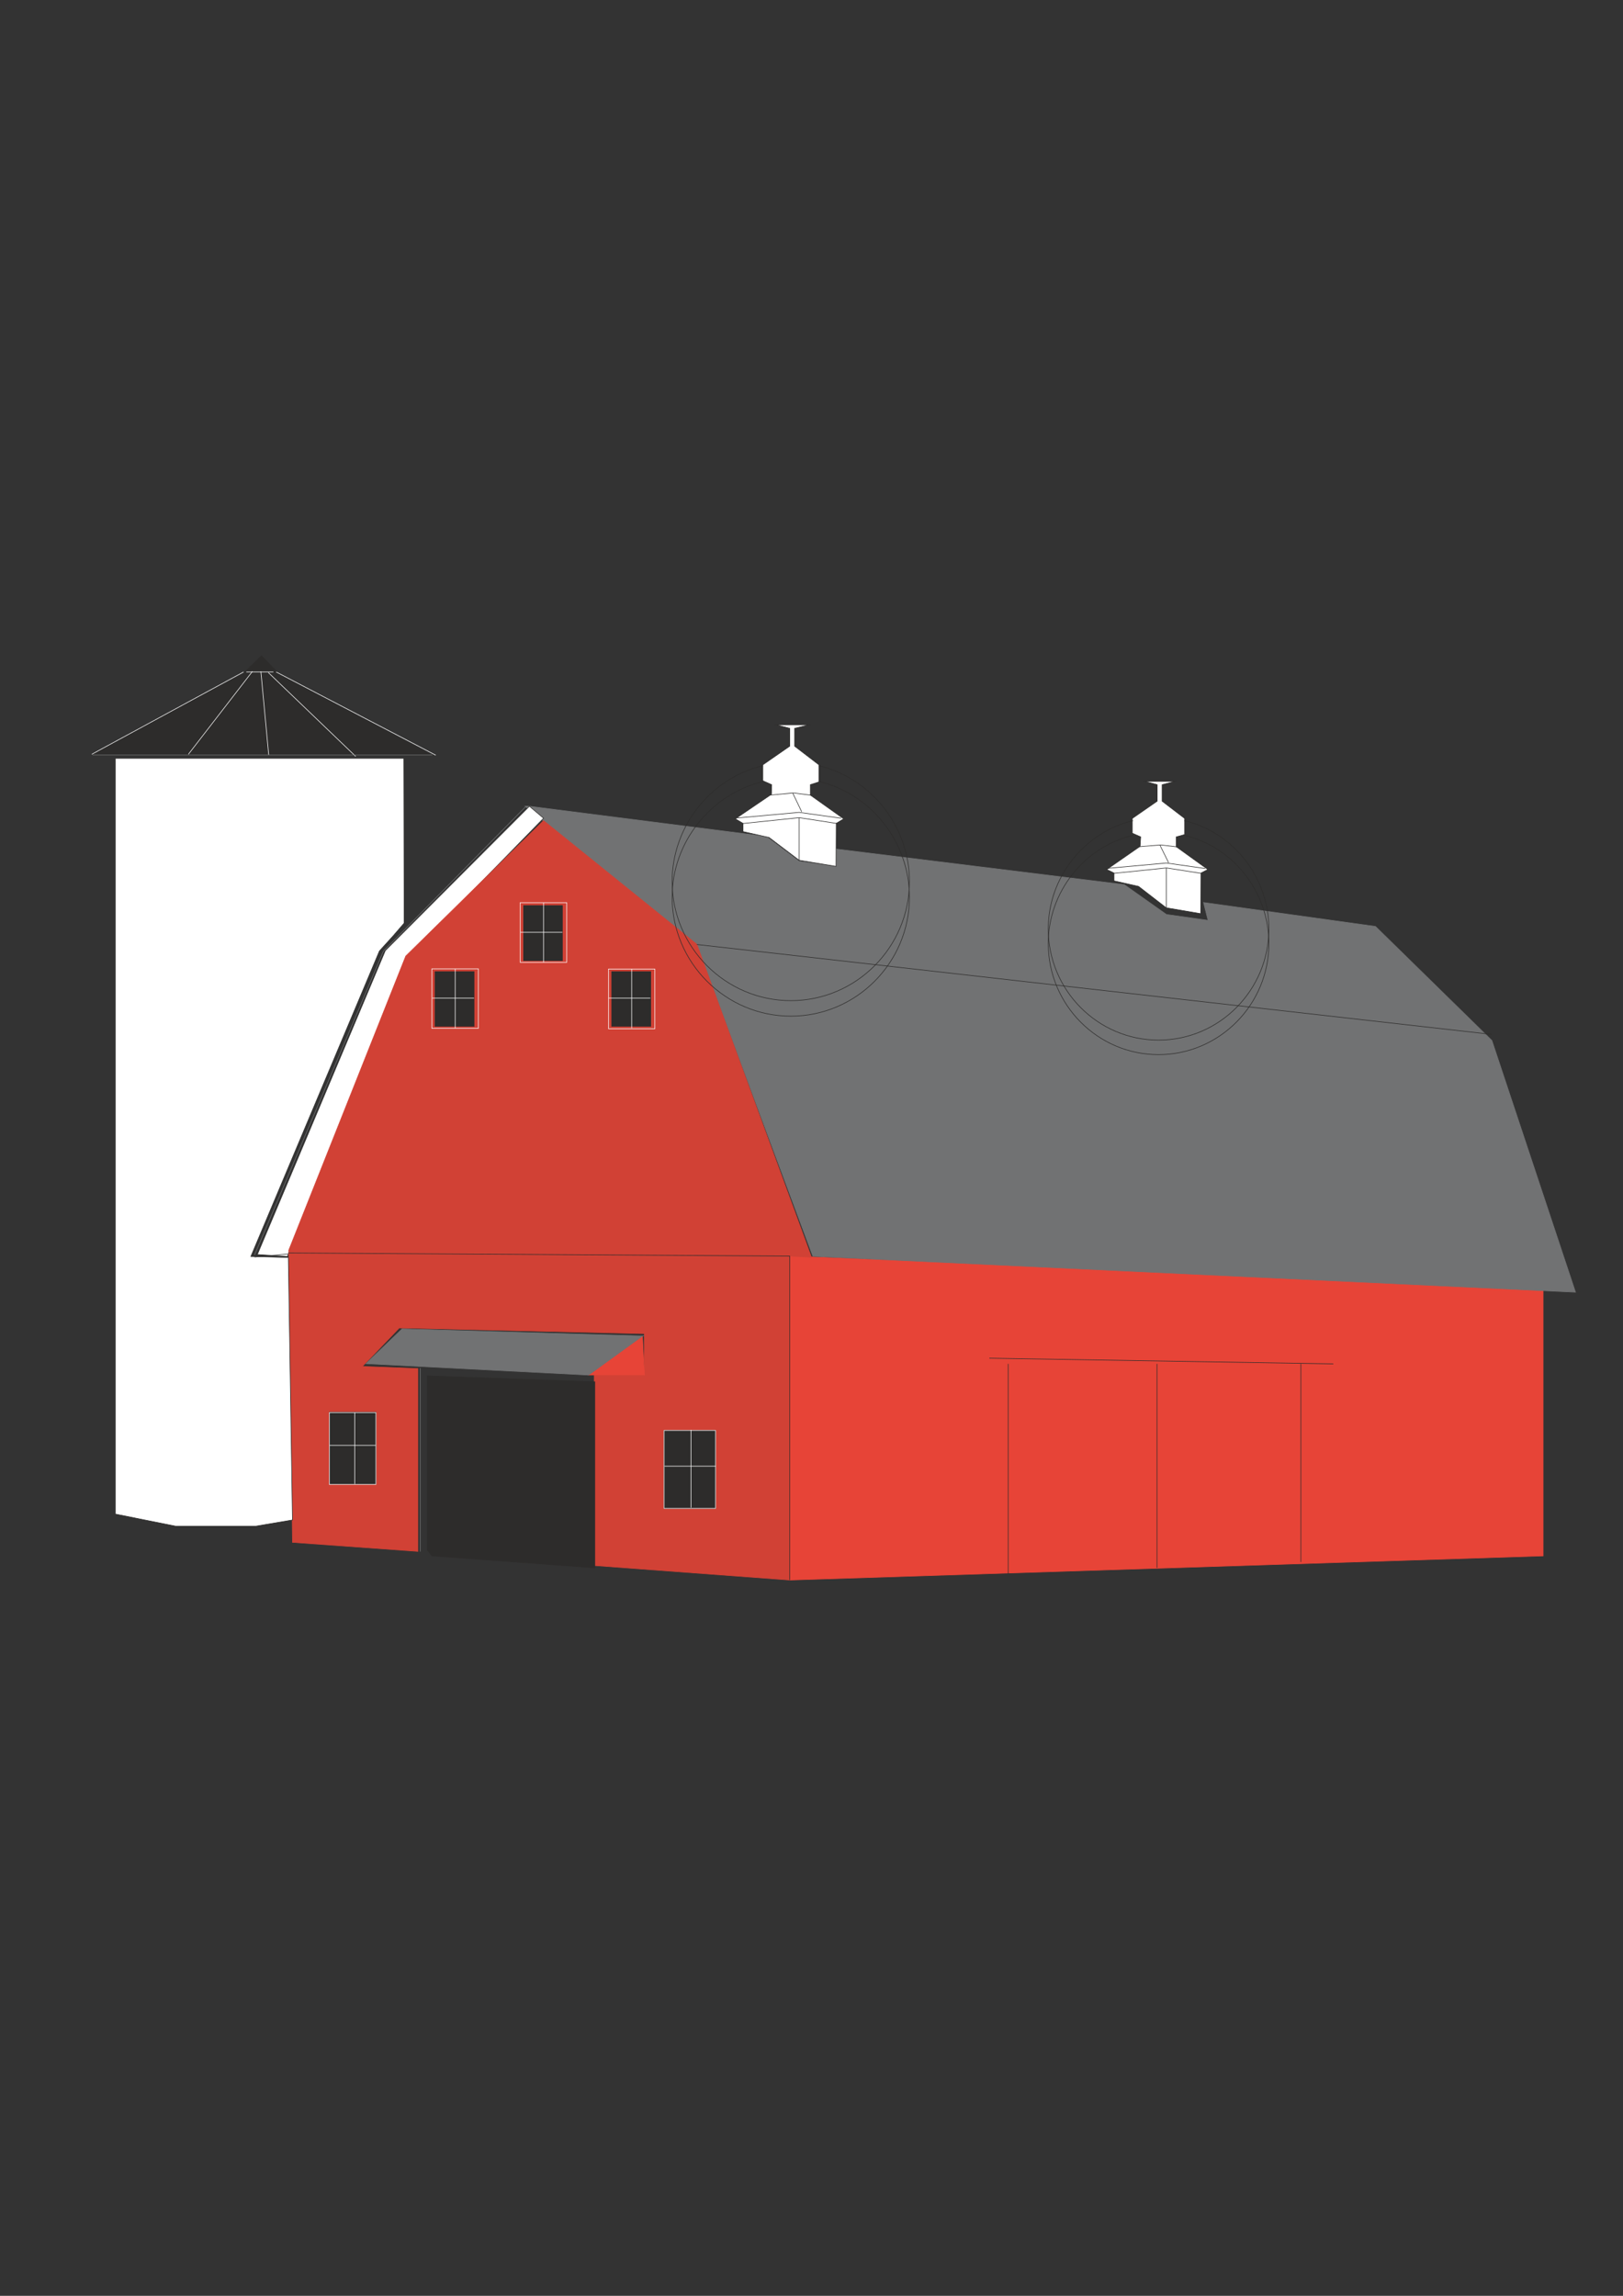 <?xml version="1.0" encoding="utf-8"?>
<!-- Created by UniConvertor 2.0rc4 (https://sk1project.net/) -->
<svg xmlns="http://www.w3.org/2000/svg" height="841.89pt" viewBox="0 0 595.276 841.89" width="595.276pt" version="1.1" xmlns:xlink="http://www.w3.org/1999/xlink" id="99e30491-f606-11ea-aeab-dcc15c148e23">

<rect x="0" y="0" width="595.276" height="841.89" fill="#333333" stroke="none"/>

<g>
	<path style="stroke:#e74437;stroke-width:0.216;stroke-miterlimit:10.433;fill:#e74437;" d="M 289.646,579.417 L 565.982,570.561 565.982,471.561 289.646,460.617 289.646,579.417 Z" />
	<path style="stroke:#717273;stroke-width:0.216;stroke-miterlimit:10.433;fill:#717273;" d="M 194.174,295.665 L 281.078,306.753 293.102,315.825 306.638,317.697 304.982,311.145 412.334,324.393 427.814,335.337 443.078,337.497 441.422,330.945 504.494,339.729 547.19,381.561 577.862,473.865 298.142,460.689 255.59,346.425 192.59,295.665 194.174,295.665 Z" />
	<path style="stroke:#2d2c2b;stroke-width:0.216;stroke-miterlimit:10.433;fill:#ffffff;" d="M 194.174,295.665 L 141.326,348.585 94.382,460.041 105.398,460.761 148.31,352.329 199.358,300.057 194.174,295.665 Z" />
	<path style="stroke:#d14135;stroke-width:0.216;stroke-miterlimit:10.433;fill:#d14135;" d="M 289.646,579.417 L 217.934,574.089 217.934,504.321 236.294,504.321 236.294,489.057 146.438,486.969 132.902,501.081 153.278,501.873 153.278,568.905 107.27,565.593 105.902,458.457 148.814,350.601 199.358,300.921 255.59,346.281 297.638,461.049 289.646,460.617 289.646,579.417 Z" />
	<path style="stroke:#2d2c2b;stroke-width:0.216;stroke-miterlimit:10.433;fill:#ffffff;" d="M 272.51,304.953 L 272.51,301.929 269.702,300.273 282.95,291.273 283.022,287.745 279.782,286.305 279.782,280.473 289.646,273.633 289.646,267.081 284.678,265.785 296.702,265.785 291.446,267.081 291.446,273.633 300.374,280.473 300.374,286.737 297.206,287.745 297.206,291.561 309.446,300.273 306.71,301.929 306.638,317.697 293.102,315.465 282.086,307.113 272.51,304.953 Z" />
	<path style="stroke:#e74437;stroke-width:0.216;stroke-miterlimit:10.433;fill:#e74437;" d="M 235.646,489.921 L 215.918,504.249 236.366,504.249 235.646,489.921 Z" />
	<path style="stroke:#717273;stroke-width:0.216;stroke-miterlimit:10.433;fill:#717273;" d="M 236.294,489.921 L 147.446,487.329 134.198,500.073 215.846,504.249 235.646,489.921 236.294,489.921 Z" />
	<path style="stroke:#717273;stroke-width:0.216;stroke-miterlimit:10.433;fill:none;" d="M 192.734,295.881 L 140.606,348.801 93.374,460.185" />
	<path style="stroke:#717273;stroke-width:0.216;stroke-miterlimit:10.433;fill:none;" d="M 154.142,501.657 L 154.142,568.977" />
	<path style="stroke:#2d2c2b;stroke-width:0.216;stroke-miterlimit:10.433;fill:#2d2c2b;" d="M 224.342,376.377 L 224.342,356.289 238.67,356.289 238.67,376.377 224.342,376.377 Z" />
	<path style="stroke:#2d2c2b;stroke-width:0.216;stroke-miterlimit:10.433;fill:none;" d="M 369.782,500.145 L 369.782,577.185" />
	<path style="stroke:#2d2c2b;stroke-width:0.216;stroke-miterlimit:10.433;fill:none;" d="M 424.358,500.145 L 424.358,574.953" />
	<path style="stroke:#2d2c2b;stroke-width:0.216;stroke-miterlimit:10.433;fill:none;" d="M 477.134,500.145 L 477.134,572.793" />
	<path style="stroke:#2d2c2b;stroke-width:0.216;stroke-miterlimit:10.433;fill:none;" d="M 362.87,498.057 L 489.014,500.145" />
	<path style="stroke:#2d2c2b;stroke-width:0.216;stroke-miterlimit:10.433;fill:none;" d="M 289.646,579.417 L 289.646,460.617 105.686,459.465" />
	<path style="stroke:#2d2c2b;stroke-width:0.216;stroke-miterlimit:10.433;fill:#ffffff;" d="M 148.238,338.505 L 148.094,278.097 42.326,278.097 42.326,555.225 64.574,559.689 78.182,559.689 93.59,559.689 107.27,557.385 105.758,461.121 92.006,460.761 139.166,348.729 144.134,343.257 148.238,338.505 Z" />
	<path style="stroke:#2d2c2b;stroke-width:0.216;stroke-miterlimit:10.433;fill:#2d2c2b;" d="M 33.902,276.873 L 158.534,276.873 102.59,247.353 95.894,240.441 88.838,247.353 50.246,267.441 39.302,273.705 33.902,276.873 Z" />
	<path style="stroke:#ffffff;stroke-width:0.216;stroke-miterlimit:10.433;fill:none;" d="M 100.286,246.417 L 90.35,246.417" />
	<path style="stroke:#ffffff;stroke-width:0.216;stroke-miterlimit:10.433;fill:none;" d="M 98.414,246.633 L 130.454,277.377" />
	<path style="stroke:#ffffff;stroke-width:0.216;stroke-miterlimit:10.433;fill:none;" d="M 95.678,246.201 L 98.558,276.873" />
	<path style="stroke:#ffffff;stroke-width:0.216;stroke-miterlimit:10.433;fill:none;" d="M 92.582,246.201 L 69.11,276.585" />
	<path style="stroke:#ffffff;stroke-width:0.216;stroke-miterlimit:10.433;fill:none;" d="M 89.342,246.417 L 33.686,276.585" />
	<path style="stroke:#ffffff;stroke-width:0.216;stroke-miterlimit:10.433;fill:none;" d="M 159.83,276.945 L 101.294,246.417" />
	<path style="stroke:#717273;stroke-width:0.216;stroke-miterlimit:10.433;fill:none;" d="M 33.902,276.873 L 158.534,276.873" />
	<path style="stroke:#2d2c2b;stroke-width:0.216;stroke-miterlimit:10.433;fill:#2d2c2b;" d="M 243.566,553.137 L 243.566,524.553 262.43,524.553 262.43,553.137 243.566,553.137 Z" />
	<path style="stroke:#ffffff;stroke-width:0.216;stroke-miterlimit:10.433;fill:none;" d="M 253.43,552.849 L 253.43,524.337" />
	<path style="stroke:#ffffff;stroke-width:0.216;stroke-miterlimit:10.433;fill:none;" d="M 262.502,537.657 L 243.71,537.657" />
	<path style="stroke:#2d2c2b;stroke-width:0.216;stroke-miterlimit:10.433;fill:#2d2c2b;" d="M 120.806,544.209 L 120.806,517.857 137.87,517.857 137.87,544.209 120.806,544.209 Z" />
	<path style="stroke:#ffffff;stroke-width:0.216;stroke-miterlimit:10.433;fill:none;" d="M 130.094,544.209 L 130.094,517.929" />
	<path style="stroke:#ffffff;stroke-width:0.216;stroke-miterlimit:10.433;fill:none;" d="M 137.798,530.025 L 120.95,530.025" />
	<path style="stroke:#2d2c2b;stroke-width:0.216;stroke-miterlimit:10.433;fill:none;" d="M 255.59,346.353 L 547.19,379.329" />
	<path style="stroke:#ffffff;stroke-width:0.216;stroke-miterlimit:10.433;fill:none;" d="M 223.19,377.241 L 223.19,355.353 240.182,355.353 240.182,377.241 223.19,377.241 Z" />
	<path style="stroke:#ffffff;stroke-width:0.216;stroke-miterlimit:10.433;fill:none;" d="M 243.566,553.137 L 243.566,524.553 262.43,524.553 262.43,553.137 243.566,553.137 Z" />
	<path style="stroke:#ffffff;stroke-width:0.216;stroke-miterlimit:10.433;fill:none;" d="M 120.806,544.353 L 120.806,518.001 137.87,518.001 137.87,544.353 120.806,544.353 Z" />
	<path style="stroke:#2d2c2b;stroke-width:0.216;stroke-miterlimit:10.433;fill:#2d2c2b;" d="M 158.39,570.561 L 218.15,574.953 218.15,506.697 156.734,504.537 156.734,568.401 158.39,570.561 Z" />
	<path style="stroke:#2d2c2b;stroke-width:0.216;stroke-miterlimit:10.433;fill:none;" d="M 105.686,459.825 L 93.374,460.977" />
	<path style="stroke:#ffffff;stroke-width:0.216;stroke-miterlimit:10.433;fill:none;" d="M 231.686,355.281 L 231.686,377.025" />
	<path style="stroke:#ffffff;stroke-width:0.216;stroke-miterlimit:10.433;fill:none;" d="M 238.526,366.009 L 223.19,366.009" />
	<path style="stroke:#2d2c2b;stroke-width:0.216;stroke-miterlimit:10.433;fill:#2d2c2b;" d="M 159.542,376.377 L 159.542,356.289 173.87,356.289 173.87,376.377 159.542,376.377 Z" />
	<path style="stroke:#ffffff;stroke-width:0.216;stroke-miterlimit:10.433;fill:none;" d="M 158.39,377.097 L 158.39,355.281 175.454,355.281 175.454,377.097 158.39,377.097 Z" />
	<path style="stroke:#ffffff;stroke-width:0.216;stroke-miterlimit:10.433;fill:none;" d="M 166.958,355.281 L 166.958,377.025" />
	<path style="stroke:#ffffff;stroke-width:0.216;stroke-miterlimit:10.433;fill:none;" d="M 173.87,366.009 L 158.606,366.009" />
	<path style="stroke:#2d2c2b;stroke-width:0.216;stroke-miterlimit:10.433;fill:#2d2c2b;" d="M 192.014,352.257 L 192.014,332.097 206.27,332.097 206.27,352.257 192.014,352.257 Z" />
	<path style="stroke:#ffffff;stroke-width:0.216;stroke-miterlimit:10.433;fill:none;" d="M 190.79,352.905 L 190.79,331.017 207.854,331.017 207.854,352.905 190.79,352.905 Z" />
	<path style="stroke:#ffffff;stroke-width:0.216;stroke-miterlimit:10.433;fill:none;" d="M 199.358,331.017 L 199.358,352.905" />
	<path style="stroke:#ffffff;stroke-width:0.216;stroke-miterlimit:10.433;fill:none;" d="M 206.27,341.889 L 190.934,341.889" />
	<path style="stroke:#2d2c2b;stroke-width:0.216;stroke-miterlimit:10.433;fill:none;" d="M 269.27,300.057 L 293.102,297.897 308.51,300.057" />
	<path style="stroke:#2d2c2b;stroke-width:0.216;stroke-miterlimit:10.433;fill:none;" d="M 293.102,299.841 L 293.102,315.465" />
	<path style="stroke:#2d2c2b;stroke-width:0.216;stroke-miterlimit:10.433;fill:none;" d="M 294.038,297.681 L 290.726,290.769" />
	<path style="stroke:#2d2c2b;stroke-width:0.216;stroke-miterlimit:10.433;fill:none;" d="M 282.59,291.561 L 291.014,290.769" />
	<path style="stroke:#2d2c2b;stroke-width:0.216;stroke-miterlimit:10.433;fill:none;" d="M 291.014,290.769 L 297.638,291.633" />
	<path style="stroke:#2d2c2b;stroke-width:0.216;stroke-miterlimit:10.433;fill:none;" d="M 280.07,286.521 C 260.702,291.129 246.518,308.841 246.518,329.001 246.518,353.049 266.102,372.633 290.078,372.633 313.982,372.633 333.566,353.049 333.566,329.001 333.566,308.841 319.598,291.129 300.23,286.521" />
	<path style="stroke:#2d2c2b;stroke-width:0.216;stroke-miterlimit:10.433;fill:none;" d="M 279.854,280.761 C 260.486,285.369 246.518,303.153 246.518,323.241 246.518,347.361 266.102,366.945 290.078,366.945 313.982,366.945 333.566,347.361 333.566,323.241 333.566,303.153 319.598,285.369 300.23,280.761" />
	<path style="stroke:#2d2c2b;stroke-width:0.216;stroke-miterlimit:10.433;fill:none;" d="M 293.102,299.841 L 272.366,302.001" />
	<path style="stroke:#2d2c2b;stroke-width:0.216;stroke-miterlimit:10.433;fill:none;" d="M 293.102,299.841 L 307.142,302.001" />
	<path style="stroke:#2d2c2b;stroke-width:0.216;stroke-miterlimit:10.433;fill:#ffffff;" d="M 408.59,323.025 L 408.59,320.145 405.926,318.849 418.166,310.353 418.382,306.897 415.286,305.529 415.286,300.129 424.43,293.793 424.43,287.745 419.822,286.521 430.982,286.521 426.23,287.745 426.23,293.793 434.51,300.129 434.51,306.033 431.414,306.897 431.414,310.497 443.006,318.849 440.486,320.145 440.414,335.049 427.742,332.889 417.59,325.041 408.59,323.025 Z" />
	<path style="stroke:#2d2c2b;stroke-width:0.216;stroke-miterlimit:10.433;fill:none;" d="M 405.494,318.489 L 427.814,316.473 441.998,318.489" />
	<path style="stroke:#2d2c2b;stroke-width:0.216;stroke-miterlimit:10.433;fill:none;" d="M 427.814,318.273 L 427.814,332.889" />
	<path style="stroke:#2d2c2b;stroke-width:0.216;stroke-miterlimit:10.433;fill:none;" d="M 428.606,316.329 L 425.438,309.921" />
	<path style="stroke:#2d2c2b;stroke-width:0.216;stroke-miterlimit:10.433;fill:none;" d="M 417.806,310.497 L 425.726,309.849" />
	<path style="stroke:#2d2c2b;stroke-width:0.216;stroke-miterlimit:10.433;fill:none;" d="M 425.726,309.849 L 431.846,310.569" />
	<path style="stroke:#2d2c2b;stroke-width:0.216;stroke-miterlimit:10.433;fill:none;" d="M 415.574,306.321 C 397.574,310.569 384.47,327.201 384.47,345.993 384.47,368.457 402.614,386.745 424.934,386.745 447.182,386.745 465.398,368.457 465.398,345.993 465.398,327.201 452.438,310.569 434.366,306.321" />
	<path style="stroke:#2d2c2b;stroke-width:0.216;stroke-miterlimit:10.433;fill:none;" d="M 415.574,300.921 C 397.574,305.241 384.47,321.801 384.47,340.593 384.47,363.129 402.614,381.417 424.934,381.417 447.182,381.417 465.398,363.129 465.398,340.593 465.398,321.801 452.438,305.241 434.366,300.921" />
	<path style="stroke:#2d2c2b;stroke-width:0.216;stroke-miterlimit:10.433;fill:none;" d="M 427.814,318.273 L 408.302,320.289" />
	<path style="stroke:#2d2c2b;stroke-width:0.216;stroke-miterlimit:10.433;fill:none;" d="M 427.814,318.273 L 440.702,320.289" />
</g>
</svg>